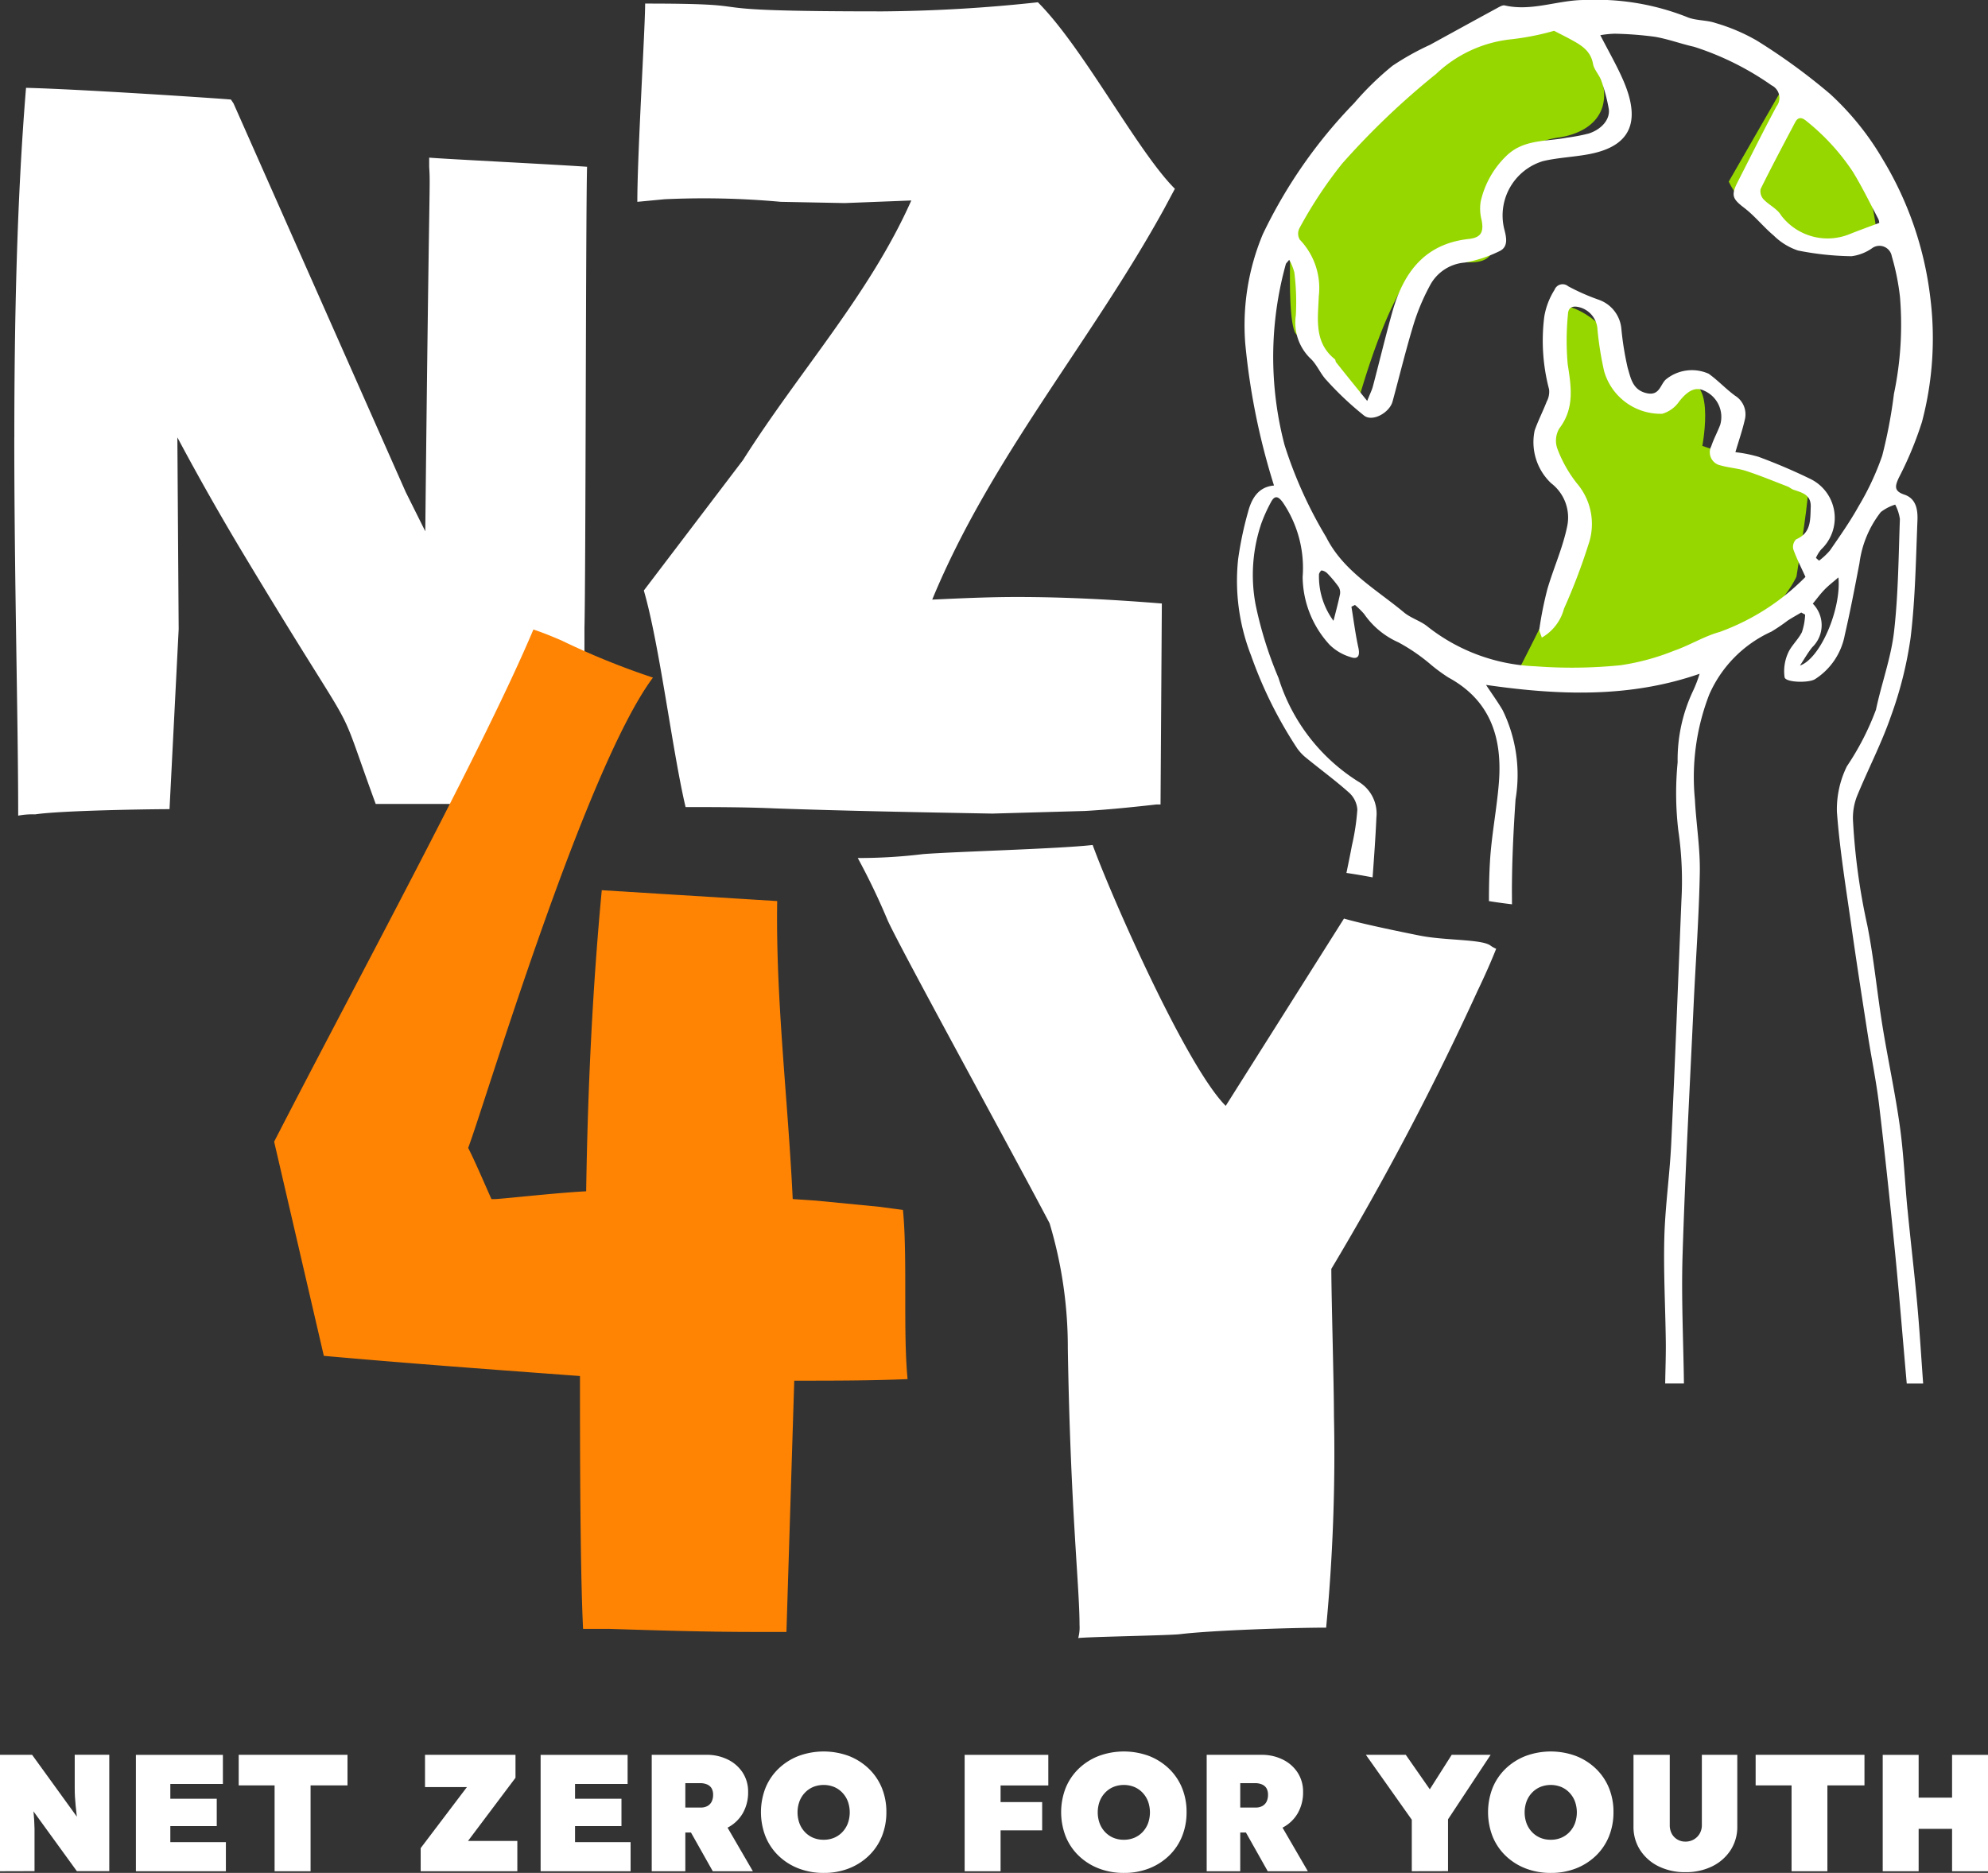 <svg xmlns="http://www.w3.org/2000/svg" width="101.872" height="96" viewBox="0 0 101.872 96">
  <rect x="0" y="0" width="101.872" height="96" fill="#333333" stroke="none"/>
  <g id="logo-white" transform="translate(-74 -35)">
    <path id="Path_3" data-name="Path 3" d="M1.605,27.767c0-6.017.133-12.235.6-17.918,2.742.067,9.761.534,10.5.6l.133.2,8.826,19.924,1,2.006c.2-18.788.267-17.547.2-18.684v-.468c.736.067,6.151.334,8.09.468-.067,2.407-.067,21.091-.133,23.632,0,1.471,0,7.556-.067,9.093-3.544-.066-7.087-.066-10.631-.066-2.274-6.219-.4-2.207-6.753-12.77q-1.807-3.009-3.41-6.018l.067,9.83-.469,9.226c-.936,0-5.549.066-6.886.267a3.843,3.843,0,0,0-.869.066c0-4.947-.2-11.968-.2-19.389" transform="translate(73.129 29.653)" fill="#fff"/>
    <path id="Path_4" data-name="Path 4" d="M78.469,41.574c-1.538-.067-3.075-.067-4.546-.067-.668-2.808-1.338-8.358-2.14-11.1l5.081-6.686c2.876-4.548,6.486-8.491,8.625-13.306l-3.409.133L78.8,10.484a43.458,43.458,0,0,0-5.95-.133l-1.4.133c0-2.474.4-8.892.4-10.162,7.02,0,1.2.4,12.169.4A78.26,78.26,0,0,0,91.976.255c2.34,2.34,5.081,7.621,7.02,9.56l-.535,1c-3.744,6.819-8.893,12.77-11.9,20.058,1.471-.067,2.875-.134,4.346-.134,2.474,0,4.947.134,7.421.334l-.067,10.3h-.2c-1.2.134-2.474.267-3.677.334l-4.748.134c-3.677-.067-7.421-.134-11.166-.267" transform="translate(35.209 34.861)" fill="#fff"/>
    <path id="Path_5" data-name="Path 5" d="M47.839,121.816H46.566c-.159-3.182-.159-9.856-.159-12.96-4.3-.318-8.672-.636-13.126-1.034L30.735,96.844C35.03,88.49,41.474,76.638,44.02,70.591c.477.16.875.32,1.432.558a38.668,38.668,0,0,0,4.694,1.908c-3.5,4.694-8.672,22.036-9.468,24.105.4.795.8,1.751,1.193,2.625h.159c.318,0,3.1-.318,4.694-.4.08-5.171.318-10.342.8-15.433l8.989.557c-.08,5.091.556,10.182.795,15.274l1.194.08,3.261.318,1.194.159c.238,2.386,0,6.285.238,8.672-1.909.08-3.739.08-5.808.08l-.4,12.879h-1.67c-2.466,0-5.012-.08-7.478-.159" transform="translate(57.313 -3.325)" fill="#ff8403"/>
    <path id="Path_6" data-name="Path 6" d="M0,202.753v-5.967H1.645l2.744,3.793L4,200.46q-.043-.341-.073-.6t-.051-.473q-.021-.217-.034-.431t-.013-.469v-1.705H5.6v5.967H3.938L.912,198.576l.69.2q.043.315.073.55t.047.43q.016.2.03.388c.008.128.014.27.017.426s0,.34,0,.55v1.628Z" transform="translate(74 -71.839)" fill="#fff"/>
    <path id="Path_7" data-name="Path 7" d="M15.236,202.754v-5.967h4.458v1.491H17v2.984h2.847v1.491Zm.878-3.716h3.265v1.4H16.114Z" transform="translate(65.728 -71.839)" fill="#fff"/>
    <path id="Path_8" data-name="Path 8" d="M28.6,202.753v-4.4H26.761v-1.569h5.575v1.569H30.444v4.4Z" transform="translate(59.471 -71.839)" fill="#fff"/>
    <path id="Path_9" data-name="Path 9" d="M47.163,202.753v-1.185l3.06-4.041.784.912H47.385v-1.654h4.637v1.177l-3.043,4.049-.793-.81h3.93v1.552Z" transform="translate(48.394 -71.839)" fill="#fff"/>
    <path id="Path_10" data-name="Path 10" d="M60.609,202.754v-5.967h4.458v1.491H62.373v2.984h2.847v1.491Zm.878-3.716h3.265v1.4H61.487Z" transform="translate(41.094 -71.839)" fill="#fff"/>
    <path id="Path_11" data-name="Path 11" d="M73.066,202.753v-5.967h2.8a2.412,2.412,0,0,1,1.108.247,1.9,1.9,0,0,1,.759.674,1.78,1.78,0,0,1,.272.98,2.135,2.135,0,0,1-.272,1.091,1.9,1.9,0,0,1-.759.729,2.312,2.312,0,0,1-1.108.26H74.788v1.986Zm3.128,0-1.517-2.694,1.884-.213,1.688,2.907Zm-1.406-3.265h.784a.7.7,0,0,0,.354-.081.526.526,0,0,0,.213-.226.775.775,0,0,0,.072-.35.658.658,0,0,0-.072-.32.487.487,0,0,0-.221-.2.873.873,0,0,0-.379-.072h-.751Z" transform="translate(34.331 -71.839)" fill="#fff"/>
    <path id="Path_12" data-name="Path 12" d="M88.541,202.636a3.521,3.521,0,0,1-1.3-.23,3.07,3.07,0,0,1-1.023-.648,2.871,2.871,0,0,1-.669-.989,3.439,3.439,0,0,1,0-2.494,2.885,2.885,0,0,1,.669-.985,3.084,3.084,0,0,1,1.023-.648,3.721,3.721,0,0,1,2.578,0,3.1,3.1,0,0,1,1.019.648,2.886,2.886,0,0,1,.67.985,3.225,3.225,0,0,1,.234,1.241,3.279,3.279,0,0,1-.234,1.253,2.872,2.872,0,0,1-.67.989,3.082,3.082,0,0,1-1.019.648,3.464,3.464,0,0,1-1.283.23m-.009-1.7a1.353,1.353,0,0,0,.533-.1,1.256,1.256,0,0,0,.426-.293,1.348,1.348,0,0,0,.281-.448,1.667,1.667,0,0,0,0-1.125,1.339,1.339,0,0,0-.281-.447,1.265,1.265,0,0,0-.426-.294,1.443,1.443,0,0,0-1.065,0,1.265,1.265,0,0,0-.426.294,1.325,1.325,0,0,0-.281.447,1.66,1.66,0,0,0,0,1.125,1.334,1.334,0,0,0,.281.448,1.256,1.256,0,0,0,.426.293,1.351,1.351,0,0,0,.533.1" transform="translate(27.679 -71.636)" fill="#fff"/>
    <path id="Path_13" data-name="Path 13" d="M108.146,196.787h1.841v5.967h-1.841Zm.878,0h3.409v1.569h-3.409Zm0,2.421h3.094v1.449h-3.094Z" transform="translate(15.286 -71.839)" fill="#fff"/>
    <path id="Path_14" data-name="Path 14" d="M122.2,202.636a3.52,3.52,0,0,1-1.3-.23,3.07,3.07,0,0,1-1.023-.648,2.871,2.871,0,0,1-.669-.989,3.439,3.439,0,0,1,0-2.494,2.885,2.885,0,0,1,.669-.985,3.084,3.084,0,0,1,1.023-.648,3.721,3.721,0,0,1,2.578,0,3.1,3.1,0,0,1,1.019.648,2.886,2.886,0,0,1,.67.985,3.225,3.225,0,0,1,.234,1.241,3.279,3.279,0,0,1-.234,1.253,2.872,2.872,0,0,1-.67.989,3.082,3.082,0,0,1-1.019.648,3.464,3.464,0,0,1-1.283.23m-.009-1.7a1.353,1.353,0,0,0,.533-.1,1.256,1.256,0,0,0,.426-.293,1.348,1.348,0,0,0,.281-.448,1.667,1.667,0,0,0,0-1.125,1.339,1.339,0,0,0-.281-.447,1.265,1.265,0,0,0-.426-.294,1.443,1.443,0,0,0-1.065,0,1.265,1.265,0,0,0-.426.294,1.325,1.325,0,0,0-.281.447,1.66,1.66,0,0,0,0,1.125,1.334,1.334,0,0,0,.281.448,1.256,1.256,0,0,0,.426.293,1.351,1.351,0,0,0,.533.1" transform="translate(9.403 -71.636)" fill="#fff"/>
    <path id="Path_15" data-name="Path 15" d="M135.281,202.753v-5.967h2.8a2.412,2.412,0,0,1,1.108.247,1.9,1.9,0,0,1,.759.674,1.78,1.78,0,0,1,.272.98,2.135,2.135,0,0,1-.272,1.091,1.9,1.9,0,0,1-.759.729,2.312,2.312,0,0,1-1.108.26H137v1.986Zm3.128,0-1.517-2.694,1.884-.213,1.688,2.907ZM137,199.488h.784a.7.7,0,0,0,.354-.081.526.526,0,0,0,.213-.226.775.775,0,0,0,.072-.35.658.658,0,0,0-.072-.32.487.487,0,0,0-.221-.2.873.873,0,0,0-.379-.072H137Z" transform="translate(0.554 -71.839)" fill="#fff"/>
    <path id="Path_16" data-name="Path 16" d="M155.481,202.753v-2.975l.059.418-2.412-3.41h2.045l1.841,2.643-1.15-.026,1.662-2.617h1.995l-2.311,3.5.128-.58v3.043Z" transform="translate(-9.136 -71.839)" fill="#fff"/>
    <path id="Path_17" data-name="Path 17" d="M170.056,202.636a3.52,3.52,0,0,1-1.3-.23,3.07,3.07,0,0,1-1.023-.648,2.871,2.871,0,0,1-.669-.989,3.439,3.439,0,0,1,0-2.494,2.885,2.885,0,0,1,.669-.985,3.084,3.084,0,0,1,1.023-.648,3.721,3.721,0,0,1,2.578,0,3.1,3.1,0,0,1,1.019.648,2.886,2.886,0,0,1,.67.985,3.225,3.225,0,0,1,.234,1.241,3.279,3.279,0,0,1-.234,1.253,2.872,2.872,0,0,1-.67.989,3.082,3.082,0,0,1-1.019.648,3.464,3.464,0,0,1-1.283.23m-.009-1.7a1.353,1.353,0,0,0,.533-.1,1.256,1.256,0,0,0,.426-.293,1.348,1.348,0,0,0,.281-.448,1.667,1.667,0,0,0,0-1.125,1.339,1.339,0,0,0-.281-.447,1.265,1.265,0,0,0-.426-.294,1.443,1.443,0,0,0-1.065,0,1.265,1.265,0,0,0-.426.294,1.325,1.325,0,0,0-.281.447,1.66,1.66,0,0,0,0,1.125,1.334,1.334,0,0,0,.281.448,1.256,1.256,0,0,0,.426.293,1.351,1.351,0,0,0,.533.1" transform="translate(-16.577 -71.636)" fill="#fff"/>
    <path id="Path_18" data-name="Path 18" d="M185.793,202.8a3.021,3.021,0,0,1-1.377-.3,2.354,2.354,0,0,1-.942-.831,2.183,2.183,0,0,1-.341-1.211v-3.674h1.858v3.6a.915.915,0,0,0,.1.439.771.771,0,0,0,.286.3.783.783,0,0,0,.413.111.841.841,0,0,0,.435-.111.828.828,0,0,0,.3-.3.86.86,0,0,0,.111-.439v-3.6h1.816v3.674a2.187,2.187,0,0,1-.341,1.211,2.354,2.354,0,0,1-.942.831,3.024,3.024,0,0,1-1.377.3" transform="translate(-25.427 -71.839)" fill="#fff"/>
    <path id="Path_19" data-name="Path 19" d="M198.664,202.753v-4.4h-1.841v-1.569H202.4v1.569H200.5v4.4Z" transform="translate(-32.858 -71.839)" fill="#fff"/>
    <path id="Path_20" data-name="Path 20" d="M211.071,196.787h1.841v5.967h-1.841Zm.69,3.793.009-1.6h3.9v1.6Zm2.864-3.793h1.841v5.967h-1.841Z" transform="translate(-40.594 -71.839)" fill="#fff"/>
    <path id="Path_21" data-name="Path 21" d="M144.637,12.912s-.2,3.94.223,4.781a28.1,28.1,0,0,0,3.233,3.488s1.812-6.641,3.494-7.061,3.7.886,3.531-1.764,1.14-4.375,3.219-4.669,3.761-1.976.608-5.76S143.573,9.6,144.637,12.912" transform="translate(-4.49 34.365)" fill="#96d700"/>
    <path id="Path_22" data-name="Path 22" d="M196.614,9.724l-2.8,4.866a6.076,6.076,0,0,0,7.63,2.912c-.421-2.943-.421-3.364-4.835-7.778" transform="translate(-31.228 29.72)" fill="#96d700"/>
    <path id="Path_23" data-name="Path 23" d="M169.579,53.571s3.574-6.727,3.364-7.778-1.594-3.02-1.428-5.189-.461-6.712,1.009-6.228,2.683,1.982,2.5,3.126.865,1.984,2.967.933S179.3,41.5,179.3,41.5s5.41,1.767,5.41,2.4-.586,4.3-.586,4.3-2.778,6.419-14.55,5.368" transform="translate(-18.067 16.356)" fill="#96d700"/>
    <path id="Path_24" data-name="Path 24" d="M173.029,62c-.138-1.425-.195-2.86-.393-4.276-.241-1.723-.613-3.426-.891-5.144s-.436-3.439-.772-5.135a32.983,32.983,0,0,1-.738-5.406,3.06,3.06,0,0,1,.2-1.214c.56-1.374,1.256-2.7,1.74-4.1a19.8,19.8,0,0,0,1.014-4.047c.24-1.987.269-4,.35-6,.021-.53-.055-1.119-.671-1.325-.54-.181-.48-.437-.288-.857a18.241,18.241,0,0,0,1.191-2.871,16.771,16.771,0,0,0,.425-6.379,17.67,17.67,0,0,0-2.434-7.078,14.318,14.318,0,0,0-2.705-3.357,31.244,31.244,0,0,0-3.751-2.732,9.535,9.535,0,0,0-2.118-.9c-.475-.163-1.032-.114-1.483-.316A12.665,12.665,0,0,0,156.517,0c-1.379-.012-2.719.6-4.125.279-.113-.026-.266.067-.385.132-1.15.625-2.3,1.257-3.443,1.885a13.684,13.684,0,0,0-1.928,1.077,15.176,15.176,0,0,0-1.959,1.909,25.257,25.257,0,0,0-4.684,6.724,12.091,12.091,0,0,0-.9,5.6,35.154,35.154,0,0,0,1.473,7.28c-.8.068-1.15.664-1.333,1.367a17.939,17.939,0,0,0-.508,2.433,10.526,10.526,0,0,0,.669,4.92,21.8,21.8,0,0,0,2.37,4.767,2.484,2.484,0,0,0,.485.5c.721.588,1.475,1.14,2.167,1.759a1.29,1.29,0,0,1,.421.864,11.753,11.753,0,0,1-.276,1.831c-.088.473-.186.945-.283,1.417.447.065.893.142,1.341.227.074-1.021.15-2.043.194-3.065a1.905,1.905,0,0,0-.946-1.856,9.67,9.67,0,0,1-4.069-5.3,19.961,19.961,0,0,1-1.171-3.739,8.221,8.221,0,0,1,.292-4.186,8.061,8.061,0,0,1,.518-1.134c.183-.312.358-.241.576.053a5.978,5.978,0,0,1,1.021,3.829,5.207,5.207,0,0,0,1.372,3.466,2.55,2.55,0,0,0,1.061.634c.409.152.514-.06.422-.479-.152-.691-.24-1.4-.355-2.095l.181-.091a4.272,4.272,0,0,1,.471.464,4.181,4.181,0,0,0,1.746,1.448,9.486,9.486,0,0,1,1.7,1.17,8.807,8.807,0,0,0,.873.638c2.165,1.176,2.766,3.109,2.585,5.388-.107,1.347-.375,2.683-.456,4.031-.041.679-.053,1.36-.053,2.041q.585.094,1.18.164c0-.382-.007-.763,0-1.145.014-1.412.089-2.824.183-4.234a7.555,7.555,0,0,0-.667-4.583c-.249-.418-.534-.814-.846-1.284,3.719.537,7.359.676,10.944-.57a6.528,6.528,0,0,1-.342.891,8.225,8.225,0,0,0-.783,3.644,16.428,16.428,0,0,0,.032,3.478,17.773,17.773,0,0,1,.162,3.6c-.171,4.156-.326,8.314-.523,12.469-.076,1.608-.311,3.211-.353,4.82-.046,1.77.053,3.543.075,5.315.009.72-.02,1.441-.031,2.162h.961c-.029-2.209-.139-4.42-.069-6.626.134-4.253.366-8.5.564-12.754.106-2.274.277-4.547.318-6.822.022-1.242-.187-2.487-.251-3.733a11.743,11.743,0,0,1,.733-5.376,6.329,6.329,0,0,1,3.186-3.228,9.491,9.491,0,0,0,.84-.57c.224-.145.459-.274.689-.41l.2.107a3.227,3.227,0,0,1-.165.9c-.193.389-.557.7-.721,1.095a2.271,2.271,0,0,0-.167,1.216c.052.273,1.236.3,1.557.1a3.434,3.434,0,0,0,1.528-2.266c.282-1.221.517-2.454.753-3.686a5.382,5.382,0,0,1,1.091-2.613,2.317,2.317,0,0,1,.74-.384,2.3,2.3,0,0,1,.24.74c-.071,1.926-.081,3.862-.3,5.773-.156,1.352-.644,2.662-.926,4a13.772,13.772,0,0,1-1.49,2.9,4.981,4.981,0,0,0-.511,2.34c.146,1.961.467,3.91.743,5.861.259,1.832.544,3.661.828,5.49.189,1.218.442,2.427.589,3.65.3,2.519.567,5.041.818,7.566.222,2.241.4,4.487.6,6.73h.841c-.1-1.368-.182-2.737-.306-4.1-.146-1.6-.338-3.2-.493-4.806M167.914,6.257a11.339,11.339,0,0,1,2.3,2.525c.484.783.885,1.617,1.315,2.432a.518.518,0,0,1,.051.212c-.586.221-1.072.394-1.549.587a2.989,2.989,0,0,1-3.481-.977c-.194-.334-.62-.525-.9-.822a.614.614,0,0,1-.148-.526c.569-1.151,1.171-2.286,1.772-3.422.195-.367.444-.177.637-.01M141.863,11.71a22.11,22.11,0,0,1,2.193-3.322,39.54,39.54,0,0,1,4.819-4.6,6.583,6.583,0,0,1,3.771-1.766,13.3,13.3,0,0,0,2.273-.443c.342.177.614.312.88.458.513.28.994.565,1.114,1.234.055.307.325.569.43.874a9.311,9.311,0,0,1,.374,1.411c.094.528-.329,1.061-1.023,1.288a9.324,9.324,0,0,1-1.108.211c-1.066.209-2.225.072-3.11.933a4.674,4.674,0,0,0-1.32,2.351,2.315,2.315,0,0,0,.048.936c.122.617-.028.905-.653.973-2.288.248-3.364,1.751-3.93,3.773-.352,1.256-.655,2.526-.988,3.787-.048.183-.138.356-.291.742-.6-.741-1.1-1.357-1.591-1.976-.036-.045-.029-.131-.069-.163-1.079-.867-.862-2.073-.822-3.216a3.584,3.584,0,0,0-.974-2.913.6.6,0,0,1-.023-.567m2.08,18.767c-.093.446-.214.886-.328,1.34a3.827,3.827,0,0,1-.744-2.365c-.007-.072.1-.224.14-.218a.546.546,0,0,1,.292.154,6.073,6.073,0,0,1,.583.7.568.568,0,0,1,.057.394m23.574,3.63c.209-.314.395-.647.63-.941a1.567,1.567,0,0,0,.029-2.234c.192-.233.377-.487.593-.712s.44-.39.72-.634c.156,1.571-.895,4.138-1.973,4.521m4.816-13.91a25.285,25.285,0,0,1-.6,3.155,13.882,13.882,0,0,1-1.21,2.589c-.434.783-.955,1.519-1.463,2.259a3.518,3.518,0,0,1-.562.528l-.16-.142a1.788,1.788,0,0,1,.267-.432,2.224,2.224,0,0,0-.534-3.607,29,29,0,0,0-2.676-1.142,6.858,6.858,0,0,0-1.184-.237c.176-.6.356-1.115.478-1.648a1.12,1.12,0,0,0-.49-1.244c-.475-.346-.88-.79-1.359-1.13a2.109,2.109,0,0,0-2.2.3c-.28.261-.318.84-.964.7-.74-.16-.826-.783-.983-1.293a15.38,15.38,0,0,1-.324-1.992,1.739,1.739,0,0,0-1.161-1.507,10.892,10.892,0,0,1-1.566-.691.443.443,0,0,0-.7.184,3.712,3.712,0,0,0-.524,1.368,9.782,9.782,0,0,0,.245,3.73,1.059,1.059,0,0,1-.121.628c-.193.5-.443.981-.619,1.487a2.9,2.9,0,0,0,.847,2.7,2.208,2.208,0,0,1,.821,2.208c-.225,1.1-.7,2.14-1.016,3.222a18.488,18.488,0,0,0-.408,2.03c-.021.127.072.274.123.452a2.411,2.411,0,0,0,1.137-1.483,30.443,30.443,0,0,0,1.252-3.286,3.2,3.2,0,0,0-.585-3.131,6.634,6.634,0,0,1-1.009-1.79,1.226,1.226,0,0,1,.1-1.027c.793-1.042.613-2.137.432-3.3a13.756,13.756,0,0,1,.012-2.54c.011-.344.2-.467.565-.383a1.245,1.245,0,0,1,.951,1.166,16.8,16.8,0,0,0,.338,2.114,3.01,3.01,0,0,0,2.977,2.187,1.583,1.583,0,0,0,.871-.633c.442-.559.838-.77,1.284-.547a1.465,1.465,0,0,1,.82,1.738c-.139.373-.334.725-.459,1.1a.686.686,0,0,0,.479.989c.432.122.893.148,1.317.287.713.234,1.408.522,2.109.792.11.043.2.132.314.169.44.149.9.256.876.881-.027.656.032,1.327-.747,1.659a.541.541,0,0,0-.149.5c.162.465.391.907.626,1.427a11.821,11.821,0,0,1-4.4,2.822c-.807.224-1.544.69-2.342.964a11.989,11.989,0,0,1-2.718.739,24.808,24.808,0,0,1-4.391.055,9.492,9.492,0,0,1-5.5-2.024c-.359-.3-.859-.435-1.22-.735-1.425-1.186-3.112-2.119-3.988-3.859a22.074,22.074,0,0,1-2.133-4.719,17.812,17.812,0,0,1,.063-9.272c.015-.052.069-.092.173-.225a2.506,2.506,0,0,1,.266.657,12.294,12.294,0,0,1,.075,2.193,2.555,2.555,0,0,0,.784,2.242c.311.308.481.757.785,1.075a16.1,16.1,0,0,0,1.934,1.822c.444.331,1.3-.163,1.453-.723.37-1.36.7-2.731,1.116-4.078a10.961,10.961,0,0,1,.846-1.954,2.214,2.214,0,0,1,1.736-1.092,6.7,6.7,0,0,0,1.793-.591c.467-.227.332-.742.231-1.134a2.91,2.91,0,0,1,1.993-3.477c.788-.185,1.614-.208,2.409-.366,2.316-.459,2.508-1.914,1.692-3.787-.329-.756-.745-1.474-1.169-2.3a5.052,5.052,0,0,1,.732-.076,17.832,17.832,0,0,1,2.059.157c.681.114,1.337.363,2.013.513a14.7,14.7,0,0,1,3.973,1.977.716.716,0,0,1,.252,1.079c-.687,1.278-1.328,2.58-1.99,3.872-.355.692-.263.871.333,1.327.546.417.983.976,1.512,1.419a3.223,3.223,0,0,0,1.243.768,14.965,14.965,0,0,0,2.745.293,2.354,2.354,0,0,0,1.039-.4.642.642,0,0,1,1.024.4,12.21,12.21,0,0,1,.421,2.092,17.26,17.26,0,0,1-.315,4.987" transform="translate(-1.282 35)" fill="#fff"/>
    <path id="Path_25" data-name="Path 25" d="M124.987,99.4c-1.183-.237-3.013-.617-3.907-.878l-6.06,9.6c-2.006-2.006-5.817-10.631-6.819-13.372-1.739.2-6.955.334-8.692.468a27.275,27.275,0,0,1-3.344.2,34.984,34.984,0,0,1,1.538,3.21c.735,1.6,6.218,11.566,8.291,15.511a22.157,22.157,0,0,1,.935,6.419c.134,8.224.6,12.169.6,14.175a2.062,2.062,0,0,1-.067.668c.536-.067,4.68-.133,5.216-.2,1.672-.2,5.749-.334,7.488-.334a94.049,94.049,0,0,0,.4-10.9c0-1.538-.134-6.151-.134-7.489a146.458,146.458,0,0,0,7.489-14.241c.341-.71.667-1.433.958-2.167a1.449,1.449,0,0,1-.281-.156c-.43-.344-2.323-.258-3.614-.516" transform="translate(21.79 -16.439)" fill="#fff"/>
  </g>
</svg>
